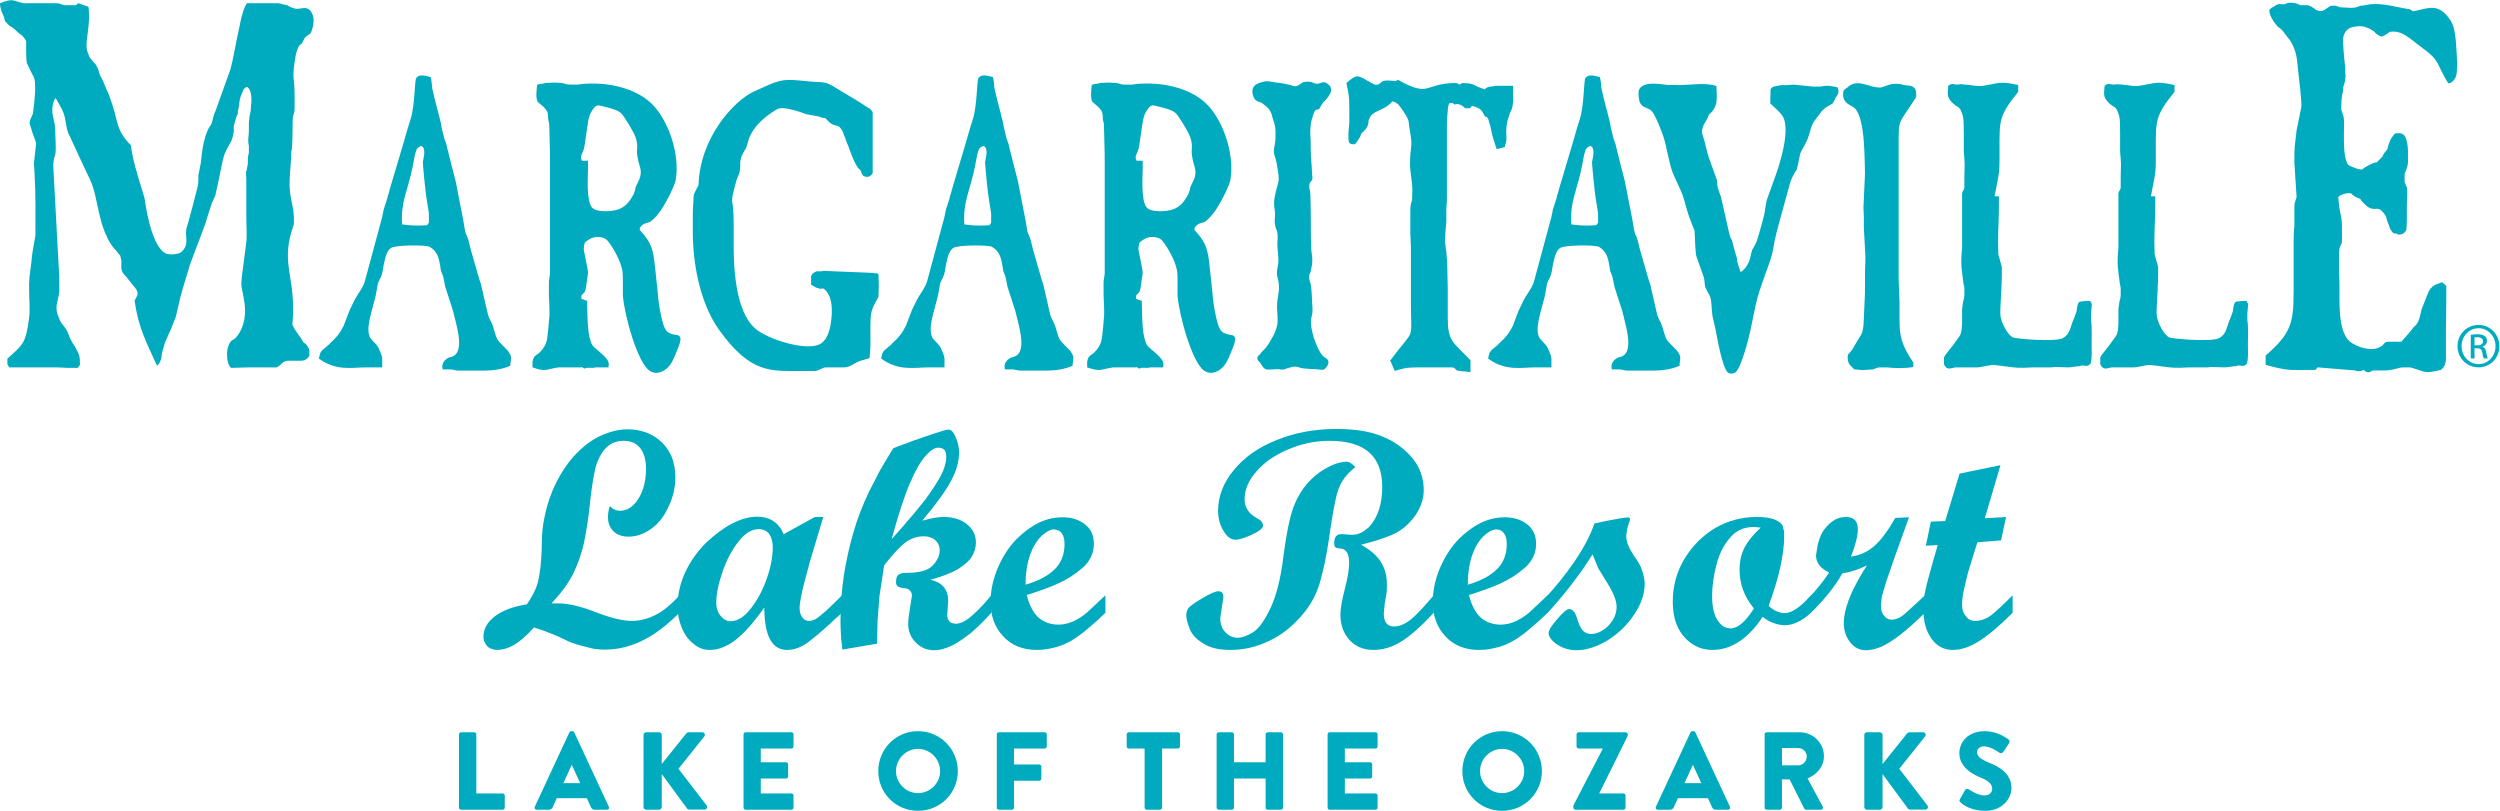 <?xml version="1.0" encoding="UTF-8" standalone="no"?>
<svg
   xmlns:dc="http://purl.org/dc/elements/1.1/"
   xmlns:cc="http://creativecommons.org/ns#"
   xmlns:rdf="http://www.w3.org/1999/02/22-rdf-syntax-ns#"
   xmlns:svg="http://www.w3.org/2000/svg"
   xmlns="http://www.w3.org/2000/svg"
   viewBox="0 0 692.76 224.68"
   height="224.68"
   width="692.76"
   xml:space="preserve"
   id="svg2"
   version="1.1"><defs
     id="defs6"><clipPath
       id="clipPath20"
       clipPathUnits="userSpaceOnUse"><path
         id="path18"
         d="M 0,0 H 5195.73 V 1685 H 0 Z" /></clipPath></defs><g
     transform="matrix(1.333,0,0,-1.333,0,224.68)"
     id="g10"><g
       transform="scale(0.1)"
       id="g12"><g
         id="g14"><g
           clip-path="url(#clipPath20)"
           id="g16"><path
             id="path22"
             style="fill:#00abbf;fill-opacity:1;fill-rule:nonzero;stroke:none"
             d="m 954.098,158.891 c 0,2.3 1.84,4.371 4.371,4.371 h 27.363 c 2.301,0 4.367,-2.071 4.367,-4.371 V 36.102 h 54.731 c 2.53,0 4.37,-2.07 4.37,-4.371 V 6.66 c 0,-2.289 -1.84,-4.359 -4.37,-4.359 h -86.461 c -2.531,0 -4.371,2.07 -4.371,4.359 V 158.891" /><path
             id="path24"
             style="fill:#00abbf;fill-opacity:1;fill-rule:nonzero;stroke:none"
             d="m 1206.16,57.48 -17.48,37.941 h -0.23 L 1171.21,57.48 Z M 1111.65,8.27 1183.62,163.031 c 0.69,1.391 2.3,2.528 3.92,2.528 h 2.29 c 1.61,0 3.22,-1.137 3.91,-2.528 L 1265.71,8.27 c 1.39,-2.98 -0.46,-5.969 -3.9,-5.969 h -25.53 c -4.14,0 -5.98,1.371 -8.05,5.75 l -8.27,18.16 h -62.55 l -8.28,-18.402 c -1.15,-2.75 -3.68,-5.508 -8.27,-5.508 h -25.3 c -3.45,0 -5.29,2.988 -3.91,5.969" /><path
             id="path26"
             style="fill:#00abbf;fill-opacity:1;fill-rule:nonzero;stroke:none"
             d="m 1337.73,157.75 c 0,2.98 2.3,5.512 5.52,5.512 h 26.9 c 2.99,0 5.52,-2.532 5.52,-5.512 V 97.269 l 51.05,63.691 c 0.92,1.148 2.99,2.301 4.37,2.301 h 28.97 c 4.37,0 6.67,-5.051 4.15,-8.5 l -53.81,-67.383 58.63,-76.34 c 2.53,-3.449 0,-8.508 -4.37,-8.508 h -31.73 c -1.61,0 -3.68,0.918 -4.14,1.598 L 1375.67,76.34 V 7.809 c 0,-2.98 -2.53,-5.508 -5.52,-5.508 h -26.9 c -3.22,0 -5.52,2.527 -5.52,5.508 V 157.75" /><path
             id="path28"
             style="fill:#00abbf;fill-opacity:1;fill-rule:nonzero;stroke:none"
             d="m 1545.65,158.891 c 0,2.3 1.84,4.371 4.37,4.371 h 95.2 c 2.53,0 4.36,-2.071 4.36,-4.371 v -25.063 c 0,-2.297 -1.83,-4.367 -4.36,-4.367 h -63.7 v -28.512 h 52.43 c 2.3,0 4.37,-2.07 4.37,-4.379 V 71.519 c 0,-2.531 -2.07,-4.379 -4.37,-4.379 h -52.43 v -31.039 h 63.7 c 2.53,0 4.36,-2.07 4.36,-4.371 V 6.66 c 0,-2.289 -1.83,-4.359 -4.36,-4.359 h -95.2 c -2.53,0 -4.37,2.07 -4.37,4.359 V 158.891" /><path
             id="path30"
             style="fill:#00abbf;fill-opacity:1;fill-rule:nonzero;stroke:none"
             d="m 1908.34,36.789 c 25.29,0 45.99,20.691 45.99,45.762 0,25.289 -20.7,46.219 -45.99,46.219 -25.06,0 -45.76,-20.93 -45.76,-46.219 0,-25.07 20.7,-45.762 45.76,-45.762 z m 0,128.77 c 45.99,0 82.78,-37.02 82.78,-83.008 0,-46 -36.79,-82.551 -82.78,-82.551 -45.99,0 -82.55,36.551 -82.55,82.551 0,45.988 36.56,83.008 82.55,83.008" /><path
             id="path32"
             style="fill:#00abbf;fill-opacity:1;fill-rule:nonzero;stroke:none"
             d="m 2072.11,158.891 c 0,2.3 1.84,4.371 4.37,4.371 h 95.2 c 2.53,0 4.37,-2.071 4.37,-4.371 v -25.063 c 0,-2.297 -1.84,-4.367 -4.37,-4.367 h -63.7 V 96.352 h 52.43 c 2.3,0 4.37,-2.07 4.37,-4.383 V 66.922 c 0,-2.312 -2.07,-4.383 -4.37,-4.383 h -52.43 V 6.66 c 0,-2.289 -2.07,-4.359 -4.37,-4.359 h -27.13 c -2.53,0 -4.37,2.07 -4.37,4.359 V 158.891" /><path
             id="path34"
             style="fill:#00abbf;fill-opacity:1;fill-rule:nonzero;stroke:none"
             d="m 2379.38,129.461 h -32.88 c -2.53,0 -4.37,2.07 -4.37,4.367 v 25.063 c 0,2.3 1.84,4.371 4.37,4.371 h 102.1 c 2.53,0 4.36,-2.071 4.36,-4.371 v -25.063 c 0,-2.297 -1.83,-4.367 -4.36,-4.367 h -32.89 V 6.66 c 0,-2.289 -2.07,-4.359 -4.36,-4.359 h -27.6 c -2.3,0 -4.37,2.07 -4.37,4.359 V 129.461" /><path
             id="path36"
             style="fill:#00abbf;fill-opacity:1;fill-rule:nonzero;stroke:none"
             d="m 2529.12,158.891 c 0,2.3 2.07,4.371 4.37,4.371 h 27.36 c 2.53,0 4.37,-2.071 4.37,-4.371 v -57.942 h 65.77 v 57.942 c 0,2.3 1.83,4.371 4.36,4.371 h 27.37 c 2.3,0 4.37,-2.071 4.37,-4.371 V 6.66 c 0,-2.289 -2.07,-4.359 -4.37,-4.359 h -27.37 c -2.53,0 -4.36,2.07 -4.36,4.359 V 67.141 h -65.77 V 6.66 c 0,-2.289 -1.84,-4.359 -4.37,-4.359 h -27.36 c -2.3,0 -4.37,2.07 -4.37,4.359 V 158.891" /><path
             id="path38"
             style="fill:#00abbf;fill-opacity:1;fill-rule:nonzero;stroke:none"
             d="m 2759.81,158.891 c 0,2.3 1.84,4.371 4.37,4.371 h 95.2 c 2.53,0 4.37,-2.071 4.37,-4.371 v -25.063 c 0,-2.297 -1.84,-4.367 -4.37,-4.367 h -63.7 v -28.512 h 52.43 c 2.3,0 4.37,-2.07 4.37,-4.379 V 71.519 c 0,-2.531 -2.07,-4.379 -4.37,-4.379 h -52.43 v -31.039 h 63.7 c 2.53,0 4.37,-2.07 4.37,-4.371 V 6.66 c 0,-2.289 -1.84,-4.359 -4.37,-4.359 h -95.2 c -2.53,0 -4.37,2.07 -4.37,4.359 V 158.891" /><path
             id="path40"
             style="fill:#00abbf;fill-opacity:1;fill-rule:nonzero;stroke:none"
             d="m 3122.5,36.789 c 25.3,0 45.99,20.691 45.99,45.762 0,25.289 -20.69,46.219 -45.99,46.219 -25.06,0 -45.76,-20.93 -45.76,-46.219 0,-25.07 20.7,-45.762 45.76,-45.762 z m 0,128.77 c 45.99,0 82.78,-37.02 82.78,-83.008 0,-46 -36.79,-82.551 -82.78,-82.551 -45.99,0 -82.55,36.551 -82.55,82.551 0,45.988 36.56,83.008 82.55,83.008" /><path
             id="path42"
             style="fill:#00abbf;fill-opacity:1;fill-rule:nonzero;stroke:none"
             d="M 3270.64,10.801 3331.8,129 v 0.461 h -50.12 c -2.31,0 -4.38,2.07 -4.38,4.367 v 25.063 c 0,2.3 2.07,4.371 4.38,4.371 h 97.72 c 2.31,0 4.38,-2.071 4.38,-4.371 v -2.993 L 3324.67,36.551 v -0.449 h 50.13 c 2.53,0 4.38,-2.07 4.38,-4.371 V 6.66 c 0,-2.289 -1.85,-4.359 -4.38,-4.359 h -99.79 c -2.3,0 -4.37,2.07 -4.37,4.359 v 4.141" /><path
             id="path44"
             style="fill:#00abbf;fill-opacity:1;fill-rule:nonzero;stroke:none"
             d="m 3536.73,57.48 -17.48,37.941 h -0.23 L 3501.77,57.48 Z M 3442.22,8.27 3514.2,163.031 c 0.69,1.391 2.29,2.528 3.9,2.528 h 2.31 c 1.61,0 3.21,-1.137 3.9,-2.528 L 3596.29,8.27 c 1.38,-2.98 -0.46,-5.969 -3.91,-5.969 h -25.53 c -4.14,0 -5.98,1.371 -8.05,5.75 l -8.28,18.16 h -62.54 L 3479.7,7.809 c -1.15,-2.75 -3.68,-5.508 -8.28,-5.508 h -25.29 c -3.45,0 -5.28,2.988 -3.91,5.969" /><path
             id="path46"
             style="fill:#00abbf;fill-opacity:1;fill-rule:nonzero;stroke:none"
             d="m 3738.43,94.5 c 9.43,0 17.47,8.738 17.47,18.398 0,9.661 -8.04,17.481 -17.47,17.481 H 3704.4 V 94.5 Z m -70.13,64.391 c 0,2.3 1.83,4.371 4.36,4.371 h 68.76 c 27.6,0 50.13,-22.301 50.13,-49.66 0,-21.172 -14.02,-38.18 -34.03,-46.223 l 31.5,-58.41 c 1.61,-2.988 0,-6.668 -3.91,-6.668 h -30.58 c -1.84,0 -3.23,1.148 -3.68,2.07 L 3720.27,65.301 H 3704.4 V 6.66 c 0,-2.289 -2.07,-4.359 -4.36,-4.359 h -27.38 c -2.53,0 -4.36,2.07 -4.36,4.359 V 158.891" /><path
             id="path48"
             style="fill:#00abbf;fill-opacity:1;fill-rule:nonzero;stroke:none"
             d="m 3875.52,157.75 c 0,2.98 2.31,5.512 5.52,5.512 h 26.91 c 2.98,0 5.51,-2.532 5.51,-5.512 V 97.269 l 51.06,63.691 c 0.92,1.148 2.99,2.301 4.36,2.301 h 28.98 c 4.36,0 6.67,-5.051 4.14,-8.5 l -53.81,-67.383 58.63,-76.34 c 2.53,-3.449 0,-8.508 -4.36,-8.508 h -31.74 c -1.6,0 -3.67,0.918 -4.13,1.598 L 3913.46,76.34 V 7.809 c 0,-2.98 -2.53,-5.508 -5.51,-5.508 h -26.91 c -3.21,0 -5.52,2.527 -5.52,5.508 V 157.75" /><path
             id="path50"
             style="fill:#00abbf;fill-opacity:1;fill-rule:nonzero;stroke:none"
             d="m 4074.24,24.141 10.81,19.078 c 1.84,2.992 6.22,2.531 7.82,1.391 0.92,-0.461 17.48,-12.649 32.65,-12.649 9.2,0 15.87,5.75 15.87,13.789 0,9.66 -8.04,17.031 -23.68,23.238 -19.78,7.812 -44.62,23.223 -44.62,50.813 0,22.769 17.72,45.758 53.13,45.758 23.91,0 42.3,-12.188 49.21,-17.25 2.75,-1.61 2.29,-5.739 1.37,-7.348 l -11.73,-17.711 c -1.61,-2.531 -5.74,-4.602 -7.81,-2.98 -2.07,1.14 -18.86,13.781 -32.89,13.781 -8.27,0 -14.48,-5.512 -14.48,-11.723 0,-8.508 6.89,-14.949 25.07,-22.308 17.93,-7.129 46.44,-21.149 46.44,-52.418 C 4181.4,23.91 4160.93,0 4127.13,0 c -29.89,0 -46.45,12.41 -51.73,17.711 -2.31,2.289 -2.99,3.211 -1.16,6.43" /><path
             id="path52"
             style="fill:#00abbf;fill-opacity:1;fill-rule:nonzero;stroke:none"
             d="m 1412.41,411.672 c -16.87,-16.863 -33.53,-30.934 -49.95,-42.172 -16.02,-10.82 -32.67,-19.25 -49.96,-25.301 -18.17,-6.051 -36.12,-9.078 -53.85,-9.078 -11.68,0 -21.19,0.867 -28.55,2.59 l -29.84,7.789 c -9.08,3.02 -15.15,5.191 -18.16,6.48 -3.03,1.301 -9.73,4.551 -20.11,9.731 -19.04,8.211 -36.34,14.711 -51.91,19.461 -15.14,-16.863 -28.98,-28.973 -41.52,-36.32 -12.11,-6.922 -24,-10.391 -35.68,-10.391 -3.89,0 -8.43,1.09 -13.63,3.25 -4.76,2.168 -8.22,5.609 -10.38,10.379 -2.58,3.89 -3.88,8.441 -3.88,13.621 0,16.437 7.99,30.711 24,42.82 16,12.098 38.06,20.328 66.17,24.649 3.02,3.898 6.7,9.742 11.03,17.519 2.16,3.461 4.97,9.301 8.43,17.52 l 0.65,1.941 c 3.03,7.789 5.41,18.602 7.14,32.449 0.43,2.59 0.86,5.61 1.3,9.082 0.43,6.911 0.86,12.321 1.3,16.219 0.86,12.969 1.29,23.352 1.29,31.141 0,20.32 1.95,39.14 5.84,56.437 3.46,17.293 8.65,34.602 15.57,51.903 12.11,28.968 27.25,53.625 45.41,73.961 17.74,19.461 36.54,33.734 56.45,42.816 19.89,8.648 38.05,12.973 54.5,12.973 13.83,0 27.46,-2.383 40.87,-7.133 11.68,-4.766 22.26,-11.68 31.78,-20.762 9.09,-9.519 15.79,-19.687 20.11,-30.492 4.76,-13.414 7.14,-26.82 7.14,-40.227 0,-21.629 -4.54,-41.949 -13.62,-60.976 -8.65,-19.903 -20.33,-35.262 -35.03,-46.071 -15.58,-11.679 -31.79,-17.519 -48.66,-17.519 -13.41,0 -23.79,3.668 -31.15,11.039 -7.78,7.352 -11.67,17.289 -11.67,29.84 0,6.91 1.3,14.48 3.89,22.711 6.06,-6.492 13.19,-9.731 21.42,-9.731 10.37,0 19.66,4.102 27.89,12.321 8.21,7.789 14.69,18.589 19.46,32.437 4.32,12.973 6.49,27.024 6.49,42.172 0,18.164 -3.89,32.438 -11.68,42.816 -8.22,10.379 -19.68,15.571 -34.38,15.571 -17.31,0 -30.93,-6.274 -40.88,-18.813 -9.51,-12.113 -16.01,-26.386 -19.46,-42.816 -4.33,-20.762 -7.79,-44.117 -10.37,-70.067 -2.6,-25.953 -6.72,-52.98 -12.34,-81.101 -5.18,-22.488 -12.76,-43.899 -22.7,-64.219 -9.95,-19.461 -24.88,-39.801 -44.77,-60.992 h 15.58 c 19.88,0 45.41,-6.059 76.55,-18.16 31.14,-12.117 56.01,-18.16 74.61,-18.16 17.29,0 34.16,4.312 50.6,12.972 15.99,8.207 32.21,21.617 48.66,40.219 v -36.328" /><path
             id="path54"
             style="fill:#00abbf;fill-opacity:1;fill-rule:nonzero;stroke:none"
             d="m 1535.03,559.59 c -13.85,-17.738 -24.89,-38.719 -33.09,-62.93 -8.66,-25.101 -12.98,-46.5 -12.98,-64.23 0,-10.821 3.02,-19.899 9.08,-27.25 6.06,-7.36 12.98,-11.032 20.76,-11.032 14.27,0 28.32,8.864 42.17,26.602 13.84,17.73 24.87,38.488 33.09,62.281 8.21,23.36 12.32,44.981 12.32,64.879 0,10.801 -2.38,19.891 -7.13,27.25 -5.19,6.91 -12.55,10.379 -22.06,10.379 -14.7,0 -28.77,-8.66 -42.16,-25.949 z m 215.38,-147.918 c -3.89,-3.461 -7.79,-6.922 -11.67,-10.383 -12.98,-12.117 -22.5,-20.758 -28.55,-25.949 -5.62,-5.192 -13.42,-11.68 -23.36,-19.461 l -6.48,-5.188 c -14.71,-10.812 -29.43,-16.23 -44.12,-16.23 -31.58,0 -47.36,29.418 -47.36,88.238 -21.2,-30.277 -40.88,-52.551 -59.04,-66.82 -18.16,-14.277 -36.33,-21.418 -54.49,-21.418 -12.55,0 -23.59,4.129 -33.09,12.328 -10.82,8.211 -19.04,19.25 -24.66,33.09 -6.06,14.269 -9.08,29.191 -9.08,44.762 0,25.089 5.62,49.519 16.87,73.308 11.25,22.922 25.51,42.821 42.82,59.692 17.73,16.871 35.68,30.058 53.85,39.57 18.59,9.519 35.9,14.277 51.9,14.277 26.38,0 44.77,-12.109 55.14,-36.328 l 64.88,35.68 h 17.51 l -27.89,-92.77 -14.28,-53.851 c -4.76,-21.199 -7.13,-35.25 -7.13,-42.168 0,-8.66 1.95,-15.36 5.83,-20.11 3.46,-4.769 8,-7.132 13.64,-7.132 7.78,0 15.12,3.242 22.05,9.722 3.45,3.02 8.65,7.36 15.57,12.981 0.42,0.859 1.51,1.949 3.25,3.238 5.18,4.762 14.48,13.84 27.89,27.25 v -36.328" /><path
             id="path56"
             style="fill:#00abbf;fill-opacity:1;fill-rule:nonzero;stroke:none"
             d="m 1874.32,588.141 c 19.03,21.609 35.46,41.289 49.3,59.031 12.11,16.43 22.71,32.648 31.8,48.656 7.78,15.137 11.67,28.324 11.67,39.574 0,6.914 -1.29,11.891 -3.89,14.922 -3.04,3.024 -7.36,4.539 -12.98,4.539 -7.35,0 -16.01,-5.625 -25.95,-16.867 -10.38,-11.25 -21.4,-30.488 -33.08,-57.734 -11.25,-26.391 -23.79,-64.883 -37.63,-115.481 z m -123.27,-253.02 -0.64,8.43 c -1.3,7.777 -1.96,13.621 -1.96,17.519 -0.87,13.828 -1.29,24.86 -1.29,33.078 0,15.571 0.65,31.793 1.95,48.661 0.86,12.972 2.6,28.75 5.18,47.363 4.76,29.406 11.25,58.598 19.47,87.59 8.21,28.539 19.24,57.297 33.08,86.277 7.36,14.699 14.92,29.406 22.72,44.117 10.38,17.731 19.46,32.864 27.24,45.41 3.89,1.723 6.49,2.809 7.79,3.247 14.69,5.617 26.37,9.941 35.03,12.972 6.91,2.594 18.81,6.699 35.68,12.324 20.32,6.918 32.44,10.383 36.33,10.383 5.62,0 10.59,-5.191 14.92,-15.57 4.75,-10.817 7.14,-21.406 7.14,-31.789 0,-18.602 -5.41,-38.067 -16.22,-58.387 -10.81,-20.766 -30.93,-48.656 -60.34,-83.695 17.74,5.187 32.66,7.789 44.77,7.789 19.46,0 35.46,-4.981 48.01,-14.918 12.54,-9.953 18.82,-22.711 18.82,-38.281 0,-9.95 -2.83,-19.692 -8.44,-29.192 -5.19,-8.66 -15.15,-17.519 -29.84,-26.597 -14.27,-8.223 -33.09,-15.364 -56.45,-21.411 24.66,-5.621 36.98,-20.121 36.98,-43.472 v -3.891 l -0.64,-7.777 -0.66,-9.742 -0.64,-7.129 c 0,-12.981 6.04,-19.461 18.16,-19.461 7.79,0 16.64,3.66 26.6,11.019 6.49,5.192 13.19,11.242 20.11,18.172 7.36,7.352 12.98,13.391 16.87,18.16 l 10.38,12.321 V 412.32 c -5.63,-6.492 -10.38,-11.679 -14.27,-15.57 -5.19,-5.621 -11.9,-12.121 -20.12,-19.461 -2.16,-2.168 -5.84,-5.41 -11.02,-9.738 -1.3,-0.871 -2.82,-1.942 -4.54,-3.242 -6.07,-4.77 -11.25,-8.43 -15.57,-11.028 -9.09,-6.062 -18.17,-10.82 -27.26,-14.269 -9.51,-3.461 -18.38,-5.192 -26.59,-5.192 -15.14,0 -27.9,5.41 -38.28,16.219 -10.38,10.383 -15.56,23.352 -15.56,38.93 0,6.91 1.28,18.16 3.88,33.73 l 3.9,24.66 c 0,4.313 -1.52,7.993 -4.54,11.02 -3.04,3.019 -7.58,4.543 -13.63,4.543 -5.62,0.859 -9.52,2.156 -11.68,3.898 -2.16,2.16 -3.24,4.961 -3.24,8.43 0,7.781 1.72,12.969 5.19,15.57 3.46,2.59 9.08,3.891 16.86,3.891 26.82,0 44.98,5.187 54.51,15.578 9.5,10.383 14.26,20.531 14.26,30.481 0,6.058 -1.29,11.242 -3.88,15.57 -2.6,4.332 -6.5,7.789 -11.68,10.379 -5.19,2.601 -11.03,3.902 -17.52,3.902 -13.85,0 -26.39,-4.121 -37.63,-12.332 -11.25,-8.219 -26.17,-24.23 -44.77,-48 l -9.72,-63.59 -3.9,-49.308 -1.3,-49.95 -72.01,-12.32" /><path
             id="path58"
             style="fill:#00abbf;fill-opacity:1;fill-rule:nonzero;stroke:none"
             d="m 2192.86,502.488 c 13.4,13.41 20.1,30.723 20.1,51.91 0,9.942 -1.94,17.524 -5.84,22.704 -3.88,5.199 -9.3,7.789 -16.22,7.789 -7.35,0 -16,-4.551 -25.94,-13.629 -10.38,-10.383 -18.39,-23.793 -24.01,-40.211 -6.06,-18.18 -9.08,-38.512 -9.08,-60.992 26.82,7.781 47.14,18.589 60.99,32.429 z m 105.1,-90.816 c -13.41,-12.981 -23.15,-21.844 -29.2,-26.602 -11.25,-9.949 -19.47,-16.648 -24.65,-20.109 -15.15,-11.262 -29.85,-19.039 -44.12,-23.359 -9.52,-2.59 -16.65,-4.313 -21.41,-5.18 -6.92,-1.301 -14.71,-1.961 -23.35,-1.961 -28.98,0 -52.13,9.301 -69.42,27.91 -17.74,18.59 -26.6,42.59 -26.6,72.008 0,21.621 4.32,43.461 12.97,65.519 8.66,21.633 19.9,40.653 33.74,57.09 14.27,16 30.27,28.981 48.01,38.934 17.3,9.508 35.69,14.269 55.15,14.269 18.58,0 34.16,-4.98 46.71,-14.921 12.1,-9.52 18.16,-22.93 18.16,-40.219 0,-19.039 -7.58,-35.473 -22.7,-49.313 -16.01,-13.84 -32.67,-24.648 -49.96,-32.437 -15.57,-7.36 -37.86,-15.563 -66.82,-24.66 4.75,-19.891 12.54,-35.25 23.35,-46.051 11.68,-10.379 25.96,-15.578 42.82,-15.578 9.94,0 20.32,2.379 31.14,7.136 9.94,4.762 19.03,10.602 27.25,17.524 L 2297.96,448 v -36.328" /><path
             id="path60"
             style="fill:#00abbf;fill-opacity:1;fill-rule:nonzero;stroke:none"
             d="m 2980.44,411.672 c -25.95,-28.121 -48.44,-48.012 -67.48,-59.692 -18.6,-11.679 -37.85,-17.519 -57.73,-17.519 -20.76,0 -37.42,6.93 -49.96,20.769 -12.55,13.829 -18.81,31.348 -18.81,52.551 0,12.098 3.02,29.84 9.08,53.199 6.05,23.348 9.08,41.301 9.08,53.848 0,20.32 -6.49,30.481 -19.46,30.481 -4.76,0.429 -8.01,1.519 -9.73,3.25 -1.3,1.3 -1.95,3.89 -1.95,7.781 0,12.539 4.97,18.82 14.92,18.82 l 11.03,-0.648 9.08,-0.653 c 7.79,0 13.41,0.86 16.88,2.602 4.75,1.719 7.78,3.238 9.08,4.539 1.72,1.301 4.32,3.238 7.78,5.84 0.86,0.859 1.95,1.719 3.24,2.59 18.6,19.89 27.9,47.781 27.9,83.691 0,64.004 -36.33,96.016 -108.99,96.016 -29.84,0 -58.39,-5.84 -85.63,-17.516 -28.13,-11.676 -50.18,-26.824 -66.18,-45.414 -16.87,-18.602 -25.3,-38.066 -25.3,-58.387 0,-17.308 8.64,-30.492 25.95,-39.582 8.21,-4.316 12.32,-9.508 12.32,-15.566 0,-5.192 -7.78,-11.461 -23.35,-18.813 -15.57,-6.918 -26.82,-10.379 -33.74,-10.379 -9.52,0 -17.95,6.27 -25.3,18.821 -7.35,12.539 -11.03,26.16 -11.03,40.871 0,30.699 11.03,59.238 33.09,85.629 22.06,26.816 51.9,47.574 89.53,62.285 37.63,15.133 78.5,22.703 122.62,22.703 32.43,0 59.68,-3.465 81.74,-10.379 22.92,-7.359 41.95,-17.515 57.09,-30.492 15.13,-12.551 26.16,-25.949 33.08,-40.223 6.92,-14.269 10.38,-29.636 10.38,-46.066 0,-13.84 -3.46,-27.469 -10.38,-40.867 -6.92,-13.41 -17.09,-25.742 -30.49,-36.981 -10.38,-8.222 -21.4,-14.269 -33.08,-18.16 -12.11,-5.199 -30.93,-11.031 -56.45,-17.519 19.04,-10.383 32.66,-22.051 40.88,-35.032 8.64,-13.41 12.97,-29.199 12.97,-47.359 0,-9.09 -0.22,-14.93 -0.64,-17.512 -1.3,-7.801 -2.6,-15.371 -3.9,-22.719 l -1.94,-20.109 c 0,-18.16 7.14,-27.242 21.4,-27.242 11.68,0 24.22,5.609 37.63,16.859 11.68,10.383 26.6,26.383 44.77,48.012 z M 2791,686.098 c -6.49,-9.52 -11.46,-23.149 -14.92,-40.868 -2.17,-9.519 -4.54,-22.289 -7.14,-38.281 -3.03,-18.168 -4.98,-31.148 -5.84,-38.929 -5.62,-38.071 -12.32,-70.071 -20.11,-96.02 -8.66,-28.539 -24.22,-54.07 -46.71,-76.551 -19.04,-19.898 -40.22,-34.82 -63.58,-44.758 -23.36,-10.812 -48.65,-16.23 -75.91,-16.23 -23.35,0 -41.95,4.551 -55.79,13.629 -14.27,8.648 -23.57,18.82 -27.9,30.5 -4.75,11.672 -7.13,21.18 -7.13,28.539 0,5.191 1.51,9.941 4.54,14.269 3.46,4.313 13.19,11.243 29.19,20.762 16,9.512 27.03,14.281 33.09,14.281 6.91,0 10.38,-4.121 10.38,-12.339 l -3.24,-22.051 -3.24,-21.41 c 0,-12.551 3.67,-22.493 11.02,-29.852 7.35,-7.348 15.58,-11.019 24.66,-11.019 9.08,0 19.68,3.671 31.79,11.019 12.1,7.359 24.21,23.789 36.32,49.313 12.54,25.957 21.63,61.636 27.25,107.046 6.06,47.141 12.98,81.524 20.76,103.153 8.65,23.359 21.19,43.027 37.63,59.039 10.38,10.379 22.49,19.027 36.34,25.949 13.4,6.914 25.94,10.383 37.62,10.383 4.32,0 10.16,-3.684 17.51,-11.031 -12.11,-9.516 -20.97,-19.039 -26.59,-28.543" /><path
             id="path62"
             style="fill:#00abbf;fill-opacity:1;fill-rule:nonzero;stroke:none"
             d="m 3112.13,502.488 c 13.4,13.41 20.11,30.723 20.11,51.91 0,9.942 -1.94,17.524 -5.84,22.704 -3.88,5.199 -9.3,7.789 -16.22,7.789 -7.35,0 -16,-4.551 -25.95,-13.629 -10.38,-10.383 -18.38,-23.793 -24,-40.211 -6.06,-18.18 -9.08,-38.512 -9.08,-60.992 26.81,7.781 47.14,18.589 60.98,32.429 z m 105.1,-90.816 c -13.41,-12.981 -23.14,-21.844 -29.2,-26.602 -11.25,-9.949 -19.46,-16.648 -24.65,-20.109 -15.14,-11.262 -29.84,-19.039 -44.12,-23.359 -9.51,-2.59 -16.65,-4.313 -21.4,-5.18 -6.93,-1.301 -14.71,-1.961 -23.35,-1.961 -28.99,0 -52.13,9.301 -69.43,27.91 -17.73,18.59 -26.6,42.59 -26.6,72.008 0,21.621 4.33,43.461 12.98,65.519 8.65,21.633 19.89,40.653 33.74,57.09 14.27,16 30.26,28.981 48.01,38.934 17.29,9.508 35.68,14.269 55.15,14.269 18.58,0 34.16,-4.98 46.7,-14.921 12.1,-9.52 18.17,-22.93 18.17,-40.219 0,-19.039 -7.58,-35.473 -22.71,-49.313 -16,-13.84 -32.66,-24.648 -49.96,-32.437 -15.56,-7.36 -37.85,-15.563 -66.81,-24.66 4.75,-19.891 12.54,-35.25 23.35,-46.051 11.68,-10.379 25.95,-15.578 42.82,-15.578 9.94,0 20.32,2.379 31.14,7.136 9.94,4.762 19.02,10.602 27.25,17.524 L 3217.23,448 v -36.328" /><path
             id="path64"
             style="fill:#00abbf;fill-opacity:1;fill-rule:nonzero;stroke:none"
             d="m 3210.08,440.219 c 22.48,23.781 42.83,48.859 60.99,75.25 19.88,28.551 34.39,55.793 43.47,81.742 l 23.35,5.187 31.79,5.84 15.57,1.953 3.24,-2.601 c 0,-3.461 -0.87,-6.699 -2.6,-9.731 -3.46,-11.25 -5.18,-20.539 -5.18,-27.898 0,-10.813 5.61,-24.43 16.86,-40.871 8.22,-11.68 13.63,-21.629 16.22,-29.84 3.46,-10.379 5.2,-19.461 5.2,-27.25 0,-21.191 -7.36,-42.602 -22.06,-64.219 -14.28,-21.64 -32.88,-39.57 -55.79,-53.851 -22.5,-13.399 -44.12,-20.11 -64.88,-20.11 -8.66,0 -17.52,1.731 -26.61,5.192 -8.21,3.449 -15.35,7.988 -21.4,13.617 -6.07,6.051 -9.08,11.68 -9.08,16.871 0,5.621 6.05,15.352 18.16,29.191 11.68,13.84 19.89,20.77 24.66,20.77 6.91,0 12.32,-6.281 16.21,-18.82 3.9,-12.969 8,-21.629 12.33,-25.95 4.76,-4.769 10.38,-7.14 16.87,-7.14 8.64,0 17.08,2.808 25.3,8.437 7.78,4.75 14.48,11.684 20.11,20.762 5.19,8.641 7.79,17.719 7.79,27.25 0,12.969 -6.92,30.27 -20.76,51.898 l -17.52,28.551 -11.68,28.539 c -6.06,-9.519 -13.19,-20.328 -21.41,-32.437 -5.62,-7.781 -13.2,-17.949 -22.7,-30.492 -6.92,-9.079 -14.06,-17.957 -21.42,-26.598 -10.38,-12.551 -19.67,-23.152 -27.89,-31.789 h -7.14 v 28.547" /><path
             id="path66"
             style="fill:#00abbf;fill-opacity:1;fill-rule:nonzero;stroke:none"
             d="m 3616.2,501.199 c 0,17.731 3.67,33.512 11.03,47.36 6.92,12.98 17.94,26.371 33.09,40.222 l -13.62,1.297 c -21.21,0 -37.86,-7.348 -49.97,-22.058 -13.4,-15.149 -22.93,-33.961 -28.54,-56.442 -6.06,-23.359 -9.08,-44.988 -9.08,-64.879 0,-22.058 3.67,-38.711 11.03,-49.949 7.35,-11.68 16.43,-17.52 27.25,-17.52 15.14,0 31.35,13.84 48.65,41.52 -19.89,23.781 -29.84,50.609 -29.84,80.449 z m 148.57,-89.527 c -19.04,-17.301 -37.42,-25.961 -55.15,-25.961 -2.59,0 -6.06,0.43 -10.38,1.301 h -0.65 c -4.33,0.867 -8.01,1.957 -11.03,3.25 -7.36,2.16 -15.14,6.488 -23.35,12.968 -14.71,-22.492 -30.93,-39.57 -48.66,-51.25 -17.3,-11.679 -35.91,-17.519 -55.79,-17.519 -16,0 -30.28,4.328 -42.82,12.98 -12.55,8.649 -22.29,20.11 -29.19,34.387 -6.92,14.703 -10.38,32.442 -10.38,53.192 0,32 8,61.421 24,88.23 16.43,27.262 37.63,48.672 63.58,64.23 26.81,15.571 55.57,23.36 86.29,23.36 17.72,0 30.7,-1.949 38.92,-5.84 8.64,-3.891 13.84,-8.012 15.57,-12.328 0.86,-2.16 1.3,-4.113 1.3,-5.832 0.43,-1.731 0.86,-3.039 1.3,-3.899 0.42,-1.293 0.64,-5.179 0.64,-11.679 0,-38.051 -10.81,-86.5 -32.43,-145.321 11.24,-9.953 22.48,-14.921 33.73,-14.921 14.28,0 32.44,12.332 54.5,36.98 v -36.328" /><path
             id="path68"
             style="fill:#00abbf;fill-opacity:1;fill-rule:nonzero;stroke:none"
             d="m 3757.62,440.219 c 18.17,18.59 33.09,36.98 44.77,55.14 -18.17,8.653 -27.25,20.539 -27.25,35.692 l 3.24,20.75 c 2.6,10.808 6.06,20.121 10.39,27.898 4.75,7.781 11.24,14.922 19.46,21.41 8.64,6.481 18.38,9.731 29.19,9.731 16.43,0 24.66,-8.442 24.66,-25.301 0,-13.848 -4.77,-32.867 -14.28,-57.09 19.03,2.602 35.68,10.379 49.96,23.352 13.4,12.109 27.46,31.14 42.17,57.09 l 28.54,1.3 -29.2,-81.101 -17.51,-50.602 -9.73,-32.429 -1.95,-19.469 c 0,-9.52 2.16,-16.442 6.49,-20.762 3.89,-5.617 9.3,-8.437 16.22,-8.437 3.9,0 8.44,1.078 13.62,3.25 5.2,2.16 11.9,7.14 20.12,14.918 L 4001.56,448 v -36.328 c -19.04,-18.602 -35.69,-33.524 -49.95,-44.762 -13.85,-10.82 -27.04,-19.25 -39.58,-25.308 -12.11,-5.18 -23.15,-7.782 -33.09,-7.782 -13.41,0 -24.44,5.629 -33.08,16.871 -8.67,11.239 -12.98,24.43 -12.98,39.571 0,14.699 3.89,32.008 11.68,51.898 7.35,18.59 19.46,41.301 36.32,68.129 -14.7,-7.801 -31.78,-13.418 -51.25,-16.879 -13.4,-24.648 -35.02,-51.89 -64.87,-81.738 h -7.14 v 28.547" /><path
             id="path70"
             style="fill:#00abbf;fill-opacity:1;fill-rule:nonzero;stroke:none"
             d="m 4073.56,701.02 84.99,17.511 -32.44,-110.293 44.11,2.602 -10.38,-48.66 -49.3,-3.891 -11.03,-35.68 c -1.73,-5.199 -4.33,-13.621 -7.79,-25.3 l -0.64,-1.95 c -3.47,-13.839 -5.63,-22.929 -6.49,-27.25 -3.89,-15.57 -5.84,-28.757 -5.84,-39.57 0,-9.949 2.59,-17.949 7.79,-24.008 4.75,-6.48 11.02,-9.722 18.81,-9.722 12.1,0 23.36,3.882 33.74,11.671 8.2,6.051 23.12,19.891 44.76,41.52 v -36.328 c -27.25,-27.242 -50.6,-46.934 -70.06,-59.043 -19.05,-12.098 -37.21,-18.168 -54.51,-18.168 -18.16,0 -32.87,7.789 -44.11,23.359 -11.25,16 -16.86,35.891 -16.86,59.692 0,15.566 1.5,29.617 4.54,42.168 0.86,4.761 2.59,11.879 5.18,21.41 l 1.95,7.129 c 1.73,6.922 3.67,14.062 5.84,21.41 l 12.33,42.82 -24.66,-1.301 10.38,49.961 29.85,1.289 29.84,98.622" /><path
             id="path72"
             style="fill:#00abbf;fill-opacity:1;fill-rule:nonzero;stroke:none"
             d="m 162.496,1678.92 21.461,-7.47 c 5.363,-47.98 -10.73,-74.64 -0.762,-97.02 3.063,-10.67 6.125,-11.74 15.325,-22.41 7.664,-11.72 5.363,-12.79 9.96,-24.51 3.84,-4.28 9.204,-19.21 11.5,-24.53 3.84,-8.54 6.903,-14.93 9.965,-24.53 16.102,-42.65 9.2,-61.84 42.157,-94.9 3.066,-27.73 13.796,-61.85 22.23,-89.57 l 6.133,-20.27 c 1.527,-9.6 13.027,-100.23 44.457,-115.16 6.129,-3.2 26.828,-2.14 32.187,3.2 16.868,15.99 7.668,28.79 9.965,46.92 1.535,4.26 4.602,14.93 13.028,46.92 l 7.668,29.85 c 4.597,18.13 4.597,16 4.597,35.19 l 5.371,27.73 c 2.301,22.39 3.828,36.26 9.196,53.32 2.3,7.46 4.601,14.93 12.261,25.59 3.071,6.39 3.836,18.13 8.438,26.65 l 31.426,87.44 c 5.363,19.2 12.261,59.72 16.855,79.98 l 5.371,25.59 c 3.828,12.8 5.367,22.39 12.266,31.99 h 65.144 l 18.403,-4.26 c 4.597,-3.21 12.261,-6.4 18.39,-7.47 11.5,-1.07 26.063,9.6 34.492,-12.79 3.833,-8.54 1.536,-27.73 -4.597,-38.39 -3.832,-3.2 -8.434,-5.33 -12.266,-9.6 -2.301,-4.27 -3.828,-11.73 -10.726,-14.93 -3.84,-6.39 -7.668,-16 -9.969,-35.18 -5.359,-37.33 0,-29.87 0,-70.39 v -22.39 c 0,-8.53 0,-9.6 -3.832,-22.38 0,-16.01 -0.766,-30.93 -0.766,-46.93 0,-3.2 -0.761,-20.26 -2.301,-24.52 0,-29.87 -6.898,-61.86 -1.535,-90.65 0,0 3.836,-20.25 3.836,-21.31 1.535,-4.28 3.067,-18.14 3.067,-22.41 v -15.99 c -30.661,-85.3 6.132,-105.57 -3.067,-209 6.899,-13.857 6.899,-11.732 19.164,-29.857 4.602,-9.59 3.828,-5.328 9.2,-10.664 4.597,-6.395 3.062,-3.204 6.128,-9.59 1.532,-7.469 0.766,-3.203 0.766,-13.867 -2.297,-6.399 -10.73,-10.664 -16.094,-10.664 h -29.125 c -13.8,-3.2 -8.433,-5.34 -22.23,-13.864 -42.926,0 0,0 -42.926,0 -27.594,0 -9.961,0 -52.121,-1.066 -9.965,7.469 -9.199,30.918 -7.664,39.461 6.898,25.59 11.5,11.722 23.762,31.984 10.73,15.997 15.328,40.517 11.496,63.977 -5.367,38.39 -9.196,26.66 -3.828,66.12 l 6.898,53.32 c 3.063,22.38 0.762,27.71 0.762,67.17 v 72.51 c 0,2.13 -0.762,8.53 -0.762,12.8 3.063,5.33 0.762,4.26 3.063,11.72 2.3,11.74 -0.762,14.94 3.066,27.73 v 14.93 c -3.066,12.8 0,19.2 0,30.93 v 17.06 c 1.531,23.45 3.832,13.85 4.598,37.32 0.769,4.26 3.07,29.85 -8.426,37.32 -9.199,-4.27 -6.899,-7.47 -13.035,-19.2 -3.832,-13.86 -2.301,-12.8 -4.602,-25.59 -1.527,-6.4 -1.527,-5.33 -1.527,-11.72 -0.77,-1.08 -3.067,-4.28 -4.602,-11.74 -0.765,-3.2 -3.066,-9.59 -3.832,-13.86 0,-2.13 0,-8.53 0,-11.73 -5.367,-27.72 -6.894,-17.06 -19.933,-47.98 -3.059,-9.6 -8.426,-38.4 -10.727,-49.06 l -7.66,-35.19 -6.899,-14.93 c 0,0 -9.968,-29.85 -13.8,-43.71 l -32.192,-85.31 c -0.765,-4.27 -15.332,-49.05 -19.933,-68.25 l -9.2,-39.45 c -3.828,-9.59 -6.125,-15.99 -9.961,-25.6 -2.296,-5.317 -11.492,-25.587 -11.492,-25.587 -3.832,-10.664 -5.371,-18.125 -7.672,-25.59 0,-7.461 -2.3,-19.191 -9.961,-25.59 -22.992,51.18 -38.324,77.847 -46.757,135.427 l 6.132,11.73 c 0,6.4 0.766,8.52 -8.429,19.19 0,0 -13.797,17.06 -15.328,19.2 -6.903,6.39 -9.965,11.73 -9.965,20.25 0,12.81 1.535,8.54 -2.301,23.47 -0.762,0 -6.898,9.59 -13.801,15.99 -8.426,11.72 -11.492,17.06 -13.793,23.46 -3.062,5.33 -9.961,21.33 -15.328,44.78 l -9.199,41.59 c -6.133,27.72 -13.797,37.32 -32.191,77.84 l -19.161,41.59 c -8.437,14.93 -7.668,23.46 -11.5,41.6 -3.066,12.78 -6.132,18.12 -19.164,40.51 -7.668,-8.54 -7.668,-27.73 -6.129,-35.19 3.829,-19.19 5.364,-19.19 5.364,-38.39 0,-8.53 1.539,-27.72 0.765,-36.26 0,-9.59 -1.527,-6.39 -3.828,-18.12 -1.539,-11.73 -1.539,-9.59 -0.765,-20.26 l 10.726,-199.4 c 1.539,-23.46 1.539,-20.27 1.539,-53.33 -2.301,-25.59 -12.265,-30.91 0,-58.64 6.125,-13.86 11.492,-13.86 17.625,-27.728 2.301,-6.398 6.899,-19.187 14.567,-28.793 9.195,-18.125 10.726,-18.125 10.726,-38.387 l -4.598,-6.394 c -5.367,0 -14.566,0 -21.464,0 -5.364,0 -13.793,1.066 -21.457,1.066 H 58.254 c -5.363,0 -10.73,0 -16.102,0 H 19.16 l -3.832,6.403 v 11.726 c 31.426,28.789 38.324,29.856 45.223,85.307 2.301,19.19 0,34.12 0,56.52 -0.762,22.39 1.539,34.11 4.601,57.58 2.301,30.92 8.434,50.12 8.434,58.64 0,40.52 0.766,82.11 -1.535,122.63 l -1.531,25.59 4.598,41.6 c -3.832,13.86 -6.898,17.05 -9.965,29.85 -4.601,12.8 -5.363,13.86 3.067,30.93 2.301,15.99 6.133,45.84 4.598,61.84 0,5.33 -0.766,13.86 -6.133,21.33 l -10.73,22.39 c -2.301,9.6 -1.535,35.19 -1.535,45.85 -2.293,4.27 -2.293,4.27 -8.426,11.73 -9.965,5.33 -16.867,17.06 -26.832,20.26 -1.531,3.2 -6.129,5.33 -9.199,10.66 -0.762,5.34 -2.301,9.6 -3.828,12.8 C 5.363,1656.53 0,1667.19 0,1678.92 c 28.359,10.67 23.762,5.33 49.055,0 h 69.754 c 4.601,0 11.496,-4.26 17.629,-4.26 h 21.464 l 4.594,4.26" /><path
             id="path74"
             style="fill:#00abbf;fill-opacity:1;fill-rule:nonzero;stroke:none"
             d="m 891.527,1222.39 -3.593,-5 c -0.594,0 -25.125,-2.5 -52.047,1.67 -3.594,46.63 13.156,74.1 22.133,120.72 l 4.195,22.49 c 3.582,11.65 2.387,14.98 13.152,19.98 5.992,-2.51 6.586,-7.5 6.586,-14.99 0,-4.16 -1.797,-12.49 -2.992,-18.31 0,-5.83 2.398,-28.32 2.992,-35.81 4.192,-39.97 2.988,-29.14 9.574,-70.76 z M 1055.47,956.801 c -2.99,3.316 -19.75,19.144 -21.54,23.301 -4.19,7.492 -8.37,26.638 -10.77,31.648 -8.97,19.14 -6.58,10.82 -11.37,30.8 L 999.824,1095 c -1.195,3.33 -4.785,13.32 -5.379,16.66 l -15.562,54.11 c -1.793,6.67 -3.582,14.16 -5.379,21.65 -3.59,10.82 -5.984,12.48 -7.184,20.81 -2.394,15 -4.793,28.32 -7.777,42.47 l -11.367,58.28 c -1.203,5.83 -6.59,24.97 -7.781,29.98 l -10.172,40.78 c -1.2,7.5 -4.789,15 -5.985,19.16 l -5.984,24.98 c 0,4.16 -1.195,7.49 -2.391,12.49 l -11.968,46.63 -4.79,20.8 c 0,7.5 -1.796,18.33 -2.988,21.66 -7.183,0.82 -22.738,8.32 -29.918,-2.5 -3.594,-5 -2.39,-54.96 -11.371,-84.1 l -7.176,-23.31 c -0.601,-1.67 -2.988,-9.99 -7.179,-24.98 l -28.719,-96.58 c -2.399,-7.5 -1.797,-9.15 -4.789,-15.82 l -0.598,-4.16 -7.777,-24.14 -2.992,-14.99 -35.903,-133.22 c -4.187,-14.99 -14.961,-26.64 -22.136,-40.79 -12.571,-25.82 -7.778,-14.99 -17.356,-39.97 l -4.789,-12.49 c -7.777,-15.816 -15.555,-24.969 -27.519,-35.797 -4.188,-5 -11.372,-9.988 -14.961,-13.32 -7.778,-6.66 -7.18,-11.66 -8.969,-19.16 35.894,-26.641 70,-18.309 97.523,-18.309 34.11,0 0,0 34.11,0 -0.598,18.309 2.394,17.485 -5.387,34.977 -4.191,12.484 -13.16,17.472 -19.746,26.64 -9.57,19.149 1.797,48.289 11.367,86.589 l 4.789,26.64 c 5.383,12.49 5.383,9.98 8.379,19.15 1.793,5.83 2.387,13.32 3.59,19.15 4.183,19.98 7.18,29.14 14.961,34.97 8.969,6.67 73.594,6.67 80.769,2.5 15.559,-9.16 19.153,-23.31 21.543,-38.31 l 1.793,-11.65 c 6.582,-17.49 3.594,-6.66 8.981,-33.3 l 16.152,-49.96 c 8.379,-34.13 18.551,-67.443 8.379,-86.587 -7.184,-10.824 -14.961,-8.332 -19.75,-11.664 -10.168,-6.66 -12.563,-14.981 -10.168,-23.313 h 15.551 c 4.785,0 11.375,-2.492 16.16,-2.492 h 55.049 c 17.95,0 36.49,2.492 53.85,9.988 0.6,17.493 5.38,16.657 -5.39,31.649" /><path
             id="path76"
             style="fill:#00abbf;fill-opacity:1;fill-rule:nonzero;stroke:none"
             d="m 1314.53,1277.34 c -7.78,-14.15 -16.76,-22.48 -28.12,-26.64 -11.97,-5 -46.08,-7.49 -55.65,3.33 -12.56,14.15 -8.38,67.44 -8.38,81.59 v 15.82 h -12.56 c -5.99,9.16 2.39,15.82 4.18,25.81 2.4,9.99 2.4,16.65 4.2,25.82 4.18,27.47 4.18,39.96 12.56,52.45 8.98,14.98 14.36,10.82 25.13,8.32 14.36,-3.33 29.92,-7.48 36.5,-14.98 5.98,-6.66 24.53,-36.64 28.72,-48.3 7.18,-22.48 0.6,-20.82 4.19,-41.62 2.99,-19.16 9.57,-24.15 5.38,-41.64 -1.19,-4.16 -7.78,-17.48 -8.97,-19.98 -0.6,-1.66 -1.79,-12.48 -7.18,-19.98 z m 95.73,-288.91 c -22.73,3.332 -28.12,6.66 -34.7,34.98 -5.98,26.64 -6.58,35.8 -8.98,60.77 l -4.78,44.96 c -4.19,38.29 -6.58,50.79 -31.72,78.26 v 4.17 c 6.59,11.66 17.95,9.98 22.15,13.32 7.78,5.82 14.35,13.32 21.54,23.31 16.75,25.81 28.12,51.62 30.51,61.62 8.38,41.62 -5.98,104.06 -37.1,145.7 -40.68,55.78 -126.25,60.78 -166.34,54.12 h -14.96 c -9.57,0 -8.97,1.66 -17.94,3.32 -8.38,0.84 -13.77,0.84 -17.95,0.84 -5.39,0 -11.38,-0.84 -16.76,-0.84 -2.99,-1.66 -6.58,-1.66 -8.98,-1.66 -3.58,-1.66 -4.19,0 -7.77,-2.5 -0.6,-9.16 -3.59,-25.8 1.19,-34.97 l 12.57,-10.81 c 7.78,-8.34 7.78,-10.01 8.97,-16.67 0,-8.32 0.61,-11.65 2.4,-17.47 0,-5.83 0.6,-12.49 0.6,-18.33 1.19,-39.13 1.19,-52.45 1.19,-69.94 v -222.29 c 0,-6.66 -2.39,-13.33 -2.39,-19.15 v -25.82 l 1.2,-30.8 v -12.48 c 0,-3.34 -4.19,-48.3 -5.39,-51.629 -2.39,-9.992 -6.58,-16.652 -14.36,-24.984 -6.58,-6.664 -13.16,-5.824 -15.56,-19.984 v -11.649 c 28.72,-9.992 25.73,-4.168 54.45,0 h 46.67 c 3,1.668 4.19,-2.496 7.78,-2.496 2.99,1.66 2.99,1.66 7.18,1.66 9.57,0 10.78,-0.836 14.36,0.836 h 27.52 c 1.8,9.989 -0.59,14.156 -6.58,20.817 -4.19,4.992 -7.18,6.664 -13.16,12.488 -13.16,11.648 -14.36,9.156 -19.75,29.973 -4.78,18.328 -4.78,70.768 -4.78,74.928 l -11.97,4.17 v 6.66 c 2.4,4.16 5.99,5 7.78,9.99 1.8,3.33 4.19,24.98 4.19,25.8 1.19,3.35 1.19,9.17 1.79,11.67 0,7.49 -8.97,46.62 -8.97,49.11 1.2,14.16 1.2,14.16 11.96,20.82 11.97,7.5 28.72,4.99 35.31,-0.83 7.78,-6.66 24.53,-34.97 29.91,-52.45 4.79,-15 4.2,-18.31 4.2,-51.62 v -12.49 c 4.19,-45.79 31.11,-139.047 55.04,-155.696 11.97,-8.332 25.13,-4.992 35.9,4.164 8.98,7.485 13.76,17.492 20.35,34.129 1.79,4.168 6.58,15.828 7.17,19.156 1.2,7.489 3.59,10.828 -2.99,15.817" /><path
             id="path78"
             style="fill:#00abbf;fill-opacity:1;fill-rule:nonzero;stroke:none"
             d="m 1814.13,1325.63 c -4.19,-7.49 -10.77,-9.99 -19.14,-5.83 -3.59,2.5 -4.19,8.33 -6.59,12.49 -5.38,4.17 -4.19,3.33 -8.37,10 -7.78,12.48 -14.96,37.45 -21.55,51.61 -1.19,5.82 -4.78,11.66 -5.98,16.65 -8.97,18.33 -12.56,10.83 -23.93,17.49 -2.99,1.67 -9.57,8.33 -12.57,11.65 -2.39,0 -10.17,1.67 -12.56,3.34 l -26.93,4.99 c -11.36,4.17 -47.86,17.49 -60.43,10.83 -15.56,-9.15 -45.47,-28.31 -58.63,-59.95 l -6.59,-21.65 c -2.99,-4.17 -8.97,-14.15 -10.77,-21.64 -2.99,-13.32 0,-9.99 -1.79,-22.49 0,-6.66 -4.79,-14.98 -7.18,-21.64 -16.16,-59.12 -5.98,-29.98 -5.98,-88.25 v -44.96 c 0,-41.63 1.79,-138.22 44.87,-175.68 26.33,-23.317 109.49,-48.297 135.82,-31.645 16.15,9.989 20.94,34.145 22.74,54.955 1.8,18.31 0.6,41.63 -11.37,54.95 -8.38,9.16 -6.58,2.5 -14.96,5 -11.37,3.33 -5.98,3.33 -16.15,7.48 v 18.32 c 1.79,4.17 5.39,7.5 11.37,10 1.19,0 11.96,-0.84 14.36,0.83 l 100.52,-4.16 c 1.79,0 4.78,0 7.17,-1.66 3,1.66 2.4,2.49 6.59,-1.68 1.19,-24.97 0.6,-29.13 0,-46.62 -16.75,-29.97 -16.16,-31.63 -16.75,-64.11 0,-28.305 1.19,-35.801 -1.8,-63.281 l -17.35,-4.989 c -11.97,-3.332 -22.74,-14.156 -34.71,-14.156 -38.89,0 0,0 -38.89,0 -6.58,0 -14.95,-7.496 -22.73,-7.496 h -26.93 c -65.82,0 -106.5,-5.824 -172.32,85.752 -41.88,59.13 -54.45,143.22 -54.45,204.82 v 29.98 c 0,7.5 0,17.48 1.2,32.47 0.59,5 0,11.66 1.79,15.83 7.18,14.14 7.18,14.98 8.97,17.47 2.4,96.58 71.81,174.85 115.49,194.83 49.66,22.48 55.05,26.65 96.92,22.48 65.23,-7.5 38.3,5.83 97.54,-29.98 l 26.32,-15.81 12.57,-8.33 c 5.98,-4.17 7.78,-2.5 13.16,-11.65 v -126.56" /><path
             id="path80"
             style="fill:#00abbf;fill-opacity:1;fill-rule:nonzero;stroke:none"
             d="m 2060.36,1222.39 -3.59,-5 c -0.6,0 -25.13,-2.5 -52.06,1.67 -3.59,46.63 13.17,74.1 22.14,120.72 l 4.19,22.49 c 3.58,11.65 2.39,14.98 13.16,19.98 5.99,-2.51 6.59,-7.5 6.59,-14.99 0,-4.16 -1.8,-12.49 -3,-18.31 0,-5.83 2.4,-28.32 3,-35.81 4.18,-39.97 2.99,-29.14 9.57,-70.76 z M 2224.3,956.801 c -3,3.316 -19.74,19.144 -21.53,23.301 -4.19,7.492 -8.39,26.638 -10.78,31.648 -8.98,19.14 -6.58,10.82 -11.36,30.8 l -11.97,52.45 c -1.2,3.33 -4.79,13.32 -5.39,16.66 l -15.56,54.11 c -1.79,6.67 -3.59,14.16 -5.38,21.65 -3.59,10.82 -5.99,12.48 -7.18,20.81 -2.4,15 -4.78,28.32 -7.78,42.47 l -11.36,58.28 c -1.2,5.83 -6.59,24.97 -7.78,29.97 l -10.18,40.79 c -1.19,7.5 -4.78,15 -5.98,19.16 l -5.99,24.98 c 0,4.16 -1.19,7.49 -2.39,12.49 l -11.96,46.63 -4.79,20.8 c 0,7.5 -1.8,18.33 -2.99,21.66 -7.18,0.82 -22.74,8.32 -29.92,-2.5 -3.59,-5 -2.39,-54.96 -11.37,-84.1 l -7.18,-23.31 c -0.6,-1.67 -2.99,-9.99 -7.17,-24.98 l -28.72,-96.58 c -2.4,-7.5 -1.8,-9.15 -4.79,-15.82 l -0.6,-4.16 -7.78,-24.14 -3,-14.99 -35.89,-133.22 c -4.19,-14.99 -14.96,-26.64 -22.14,-40.79 -12.57,-25.82 -7.78,-14.99 -17.35,-39.97 l -4.79,-12.49 c -7.78,-15.816 -15.56,-24.969 -27.53,-35.797 -4.18,-5 -11.36,-9.988 -14.95,-13.32 -7.78,-6.66 -7.19,-11.66 -8.98,-19.16 35.9,-26.641 70.01,-18.309 97.53,-18.309 34.1,0 0,0 34.1,0 -0.59,18.309 2.4,17.485 -5.38,34.977 -4.19,12.484 -13.16,17.472 -19.74,26.64 -9.58,19.149 1.79,48.289 11.36,86.589 l 4.79,26.64 c 5.38,12.49 5.38,9.98 8.38,19.15 1.79,5.83 2.39,13.32 3.59,19.15 4.19,19.98 7.18,29.14 14.96,34.97 8.97,6.67 73.59,6.67 80.77,2.5 15.56,-9.16 19.15,-23.31 21.54,-38.31 l 1.8,-11.65 c 6.58,-17.49 3.59,-6.66 8.97,-33.3 l 16.17,-49.96 c 8.37,-34.13 18.53,-67.443 8.37,-86.587 -7.18,-10.828 -14.96,-8.332 -19.75,-11.664 -10.17,-6.66 -12.56,-14.981 -10.17,-23.313 h 15.55 c 4.79,0 11.38,-2.492 16.16,-2.492 h 55.05 c 17.95,0 36.49,2.492 53.85,9.988 0.6,17.489 5.38,16.653 -5.39,31.649" /><path
             id="path82"
             style="fill:#00abbf;fill-opacity:1;fill-rule:nonzero;stroke:none"
             d="m 2467.61,1277.34 c -7.78,-14.15 -16.74,-22.48 -28.12,-26.64 -11.96,-5 -46.07,-7.49 -55.64,3.33 -12.57,14.15 -8.38,67.44 -8.38,81.59 v 15.82 h -12.56 c -5.98,9.16 2.39,15.82 4.19,25.81 2.39,9.99 2.39,16.65 4.18,25.82 4.19,27.47 4.19,39.96 12.57,52.45 8.98,14.98 14.35,10.82 25.13,8.32 14.36,-3.33 29.92,-7.48 36.5,-14.98 5.98,-6.66 24.53,-36.64 28.72,-48.3 7.18,-22.48 0.6,-20.82 4.18,-41.62 3,-19.16 9.58,-24.15 5.4,-41.64 -1.21,-4.16 -7.78,-17.48 -8.98,-19.98 -0.6,-1.66 -1.8,-12.48 -7.19,-19.98 z m 95.74,-288.91 c -22.73,3.332 -28.12,6.66 -34.71,34.98 -5.97,26.64 -6.57,35.8 -8.97,60.77 l -4.78,44.96 c -4.19,38.29 -6.59,50.79 -31.72,78.26 v 4.17 c 6.58,11.66 17.95,9.98 22.14,13.32 7.78,5.82 14.36,13.32 21.54,23.31 16.75,25.81 28.12,51.62 30.52,61.62 8.37,41.62 -5.99,104.06 -37.1,145.7 -40.68,55.78 -126.25,60.78 -166.33,54.12 h -14.96 c -9.58,0 -8.99,1.66 -17.96,3.32 -8.37,0.84 -13.75,0.84 -17.95,0.84 -5.38,0 -11.37,-0.84 -16.75,-0.84 -2.99,-1.66 -6.59,-1.66 -8.97,-1.66 -3.59,-1.66 -4.19,0 -7.78,-2.5 -0.59,-9.16 -3.59,-25.8 1.19,-34.97 l 12.57,-10.81 c 7.77,-8.34 7.77,-10.01 8.98,-16.67 0,-8.32 0.6,-11.65 2.38,-17.47 0,-5.83 0.6,-12.49 0.6,-18.33 1.21,-39.13 1.21,-52.45 1.21,-69.94 v -222.29 c 0,-6.66 -2.4,-13.33 -2.4,-19.15 v -25.82 l 1.19,-30.8 v -12.48 c 0,-3.34 -4.19,-48.3 -5.38,-51.629 -2.4,-9.992 -6.58,-16.652 -14.36,-24.984 -6.57,-6.664 -13.16,-5.824 -15.56,-19.984 v -11.649 c 28.73,-9.992 25.73,-4.168 54.45,0 h 46.68 c 2.98,1.668 4.18,-2.496 7.78,-2.496 2.98,1.66 2.98,1.66 7.18,1.66 9.57,0 10.76,-0.836 14.35,0.836 h 27.52 c 1.8,9.989 -0.6,14.156 -6.57,20.817 -4.19,4.992 -7.18,6.664 -13.18,12.488 -13.15,11.648 -14.35,9.156 -19.74,29.973 -4.78,18.328 -4.78,70.768 -4.78,74.928 l -11.97,4.17 v 6.66 c 2.39,4.16 5.98,5 7.78,9.99 1.79,3.33 4.19,24.98 4.19,25.8 1.19,3.35 1.19,9.17 1.79,11.67 0,7.49 -8.97,46.62 -8.97,49.11 1.19,14.16 1.19,14.16 11.96,20.82 11.97,7.5 28.73,4.99 35.3,-0.83 7.78,-6.66 24.54,-34.97 29.92,-52.45 4.79,-15 4.19,-18.31 4.19,-51.62 v -12.49 c 4.19,-45.79 31.11,-139.047 55.06,-155.696 11.96,-8.332 25.12,-4.992 35.89,4.164 8.97,7.485 13.76,17.492 20.34,34.129 1.8,4.168 6.58,15.828 7.18,19.156 1.2,7.489 3.59,10.828 -2.99,15.817" /><path
             id="path84"
             style="fill:#00abbf;fill-opacity:1;fill-rule:nonzero;stroke:none"
             d="m 5152.5,928.66 c -19.57,0 -35.4,16.414 -35.4,37.371 0,20.543 15.83,37.169 35.18,37.169 h 0.22 c 19.53,0 35.21,-16.626 35.21,-37.341 0,-20.785 -15.68,-37.406 -35.21,-37.199 z m 0,81.41 h -0.22 c -24.08,0 -43.65,-19.574 -43.65,-44.039 0,-24.883 19.57,-44.207 43.65,-44.207 24.28,0 43.45,19.324 43.45,44.207 0,24.465 -19.17,44.039 -43.23,44.039" /><path
             id="path86"
             style="fill:#00abbf;fill-opacity:1;fill-rule:nonzero;stroke:none"
             d="m 5149.75,967.594 h -5.69 v 16.656 c 1.38,0.176 3.15,0.359 5.69,0.359 8.81,0 11.94,-4.281 11.94,-8.582 0,-6.089 -5.48,-8.433 -11.94,-8.433 z m 10.55,-3.125 v 0.383 c 5.31,1.593 9.61,5.48 9.61,11.937 0,4.703 -1.56,8.02 -4.51,10.164 -2.95,2.156 -7.85,3.719 -15.27,3.719 -5.85,0 -9.76,-0.594 -13.87,-1.149 v -49.136 h 7.8 V 961.5 h 5.49 c 6.28,0 9.39,-2.34 10.57,-8.582 0.96,-6.457 2.12,-10.969 3.33,-12.531 h 8.23 c -0.8,1.562 -1.96,4.511 -3.16,12.148 -0.97,7.219 -3.89,11.153 -8.22,11.934" /><path
             id="path88"
             style="fill:#00abbf;fill-opacity:1;fill-rule:nonzero;stroke:none"
             d="m 2906.08,1519.62 c 68.81,-38.3 52.66,-6.66 121.46,-6.66 l 7.18,-3.32 4.79,3.32 c 28.73,-0.82 19.15,-4.16 47.26,-13.32 4.8,7.49 14.37,5 20.95,7.49 0,0 20.34,0 20.94,0 h 16.77 v -33.3 c -1.81,-19.15 -3,-11.65 -8.99,-30.8 -2.99,-8.33 -4.78,-15.83 -5.38,-30.81 0,-5 0.6,-9.99 0.6,-14.99 0,-6.66 -1.79,-8.32 -3.6,-17.49 l -16.75,-4.15 -5.98,18.31 c -3.6,10.83 -5.38,20.82 -7.79,31.64 -2.98,5.83 -2.38,17.49 -10.16,17.49 -5.99,8.32 -3.59,9.98 -11.96,16.64 -3.59,1.67 -13.17,6.67 -16.17,5.01 l -3.59,-4.17 h -10.16 c -5.4,6.66 -15.55,10.83 -21.55,7.49 l -4.18,3.34 h -6.59 c -3.58,-5.83 -3.58,-15.82 -4.18,-22.48 -0.61,-4.17 -1.2,-12.49 -1.2,-22.49 v -150.69 c 0.59,-4.17 -1.19,-21.65 -1.19,-25.81 v -24.98 c 0,-2.5 -1.2,-15.82 -1.8,-19.99 0,-6.66 -1.19,-14.97 -1.19,-22.47 1.19,-2.5 1.79,-15 2.99,-19.99 l 1.78,-22.48 c 0,-17.48 1.21,-34.97 1.21,-52.45 v -62.44 c 0,-49.125 10.17,-49.961 47.27,-88.257 v -24.981 c -3.59,0 -7.78,1.66 -12.58,1.66 -4.78,0 -13.15,1.672 -15.55,1.672 -5.98,5.824 -4.79,6.66 -14.35,6.66 h -8.98 c 0,0 -14.37,0 -15.56,0 h -43.67 c -22.75,0 -31.12,-2.496 -46.67,-7.496 l -9.58,21.652 c 53.25,71.6 43.07,35.797 43.07,120.73 v 117.38 c 0,6.67 -1.19,16.66 -1.19,25.81 v 49.97 c 0,10.82 2.99,17.48 3.6,19.98 0,4.99 0.59,13.33 0.59,20.81 0,19.16 -4.78,34.97 -4.78,54.12 0,39.13 6.58,31.64 -0.6,70.77 -3.59,19.15 1.19,15.82 -11.38,35.8 -4.78,7.5 -9.57,13.33 -11.36,15.82 -4.19,4.17 -9.58,7.49 -13.77,7.49 -8.37,-11.64 -25.73,-17.48 -35.3,-22.47 -9.58,-7.5 -7.77,-3.33 -13.76,-16.65 0,-9.17 -2.98,-15.83 -9.57,-22.49 -7.18,-5.83 -4.79,-4.16 -8.37,-12.49 -2.4,-4.15 -7.19,-11.65 -10.78,-14.98 -13.77,0 -13.17,3.33 -13.17,20.81 0,9.16 1.8,18.32 1.8,26.64 v 26.64 c 0,29.15 -1.8,30.81 -5.98,53.29 22.73,19.98 23.33,15.83 47.87,2.5 l 10.77,-5.82 c 13.76,-1.68 8.38,5.82 22.13,8.32 5.39,0.84 17.36,-0.83 22.14,-0.83 l 4.19,2.49" /><path
             id="path90"
             style="fill:#00abbf;fill-opacity:1;fill-rule:nonzero;stroke:none"
             d="m 3322.08,1222.39 -3.6,-5 c -0.59,0 -25.13,-2.5 -52.06,1.67 -3.59,46.63 13.17,74.1 22.14,120.72 l 4.19,22.49 c 3.59,11.65 2.39,14.98 13.16,19.98 5.99,-2.51 6.59,-7.5 6.59,-14.99 0,-4.16 -1.8,-12.49 -2.99,-18.31 0,-5.83 2.39,-28.32 2.99,-35.81 4.19,-39.97 2.98,-29.14 9.58,-70.76 z m 163.94,-265.589 c -3,3.316 -19.74,19.144 -21.54,23.301 -4.19,7.492 -8.38,26.638 -10.77,31.648 -8.98,19.14 -6.59,10.82 -11.38,30.8 l -11.96,52.45 c -1.19,3.33 -4.79,13.32 -5.38,16.66 l -15.56,54.11 c -1.8,6.67 -3.59,14.16 -5.39,21.65 -3.59,10.82 -5.98,12.48 -7.18,20.81 -2.39,15 -4.78,28.32 -7.78,42.47 l -11.37,58.28 c -1.19,5.83 -6.57,24.97 -7.77,29.97 l -10.17,40.79 c -1.21,7.5 -4.78,15 -5.99,19.16 l -5.98,24.98 c 0,4.16 -1.2,7.49 -2.39,12.49 l -11.97,46.63 -4.78,20.8 c 0,7.5 -1.81,18.33 -3,21.66 -7.18,0.82 -22.73,8.32 -29.92,-2.5 -3.59,-5 -2.39,-54.96 -11.37,-84.1 l -7.18,-23.31 c -0.59,-1.67 -2.99,-9.99 -7.17,-24.98 l -28.73,-96.58 c -2.39,-7.5 -1.79,-9.15 -4.78,-15.82 l -0.61,-4.16 -7.77,-24.14 -2.99,-14.99 -35.91,-133.22 c -4.19,-14.99 -14.96,-26.64 -22.13,-40.79 -12.56,-25.82 -7.78,-14.99 -17.35,-39.97 l -4.78,-12.49 c -7.79,-15.816 -15.56,-24.969 -27.52,-35.797 -4.2,-5 -11.37,-9.988 -14.96,-13.32 -7.79,-6.66 -7.19,-11.66 -8.99,-19.16 35.91,-26.641 70.01,-18.309 97.54,-18.309 34.1,0 0,0 34.1,0 -0.6,18.309 2.39,17.485 -5.39,34.977 -4.19,12.484 -13.15,17.472 -19.74,26.64 -9.57,19.149 1.8,48.289 11.36,86.589 l 4.79,26.64 c 5.39,12.49 5.39,9.98 8.38,19.15 1.79,5.83 2.39,13.32 3.59,19.15 4.2,19.98 7.18,29.14 14.95,34.97 8.99,6.67 73.61,6.67 80.78,2.5 15.56,-9.16 19.14,-23.31 21.55,-38.31 l 1.79,-11.65 c 6.58,-17.49 3.59,-6.66 8.98,-33.3 l 16.15,-49.96 c 8.38,-34.13 18.55,-67.443 8.38,-86.587 -7.19,-10.828 -14.96,-8.332 -19.75,-11.664 -10.17,-6.66 -12.56,-14.981 -10.17,-23.313 h 15.55 c 4.8,0 11.37,-2.492 16.17,-2.492 h 55.03 c 17.96,0 36.51,2.492 53.86,9.988 0.6,17.489 5.39,16.653 -5.38,31.649" /><path
             id="path92"
             style="fill:#00abbf;fill-opacity:1;fill-rule:nonzero;stroke:none"
             d="m 3566.33,1466.34 c -3.57,-9.16 -7.16,-13.33 -13.75,-19.16 -2.99,-8.32 -6.59,-14.15 -10.77,-20.81 -6.59,-16.64 -3.59,-15.82 1.19,-33.31 4.8,-19.14 7.18,-29.13 8.99,-34.12 l 16.75,-46.63 c 1.79,-5.83 0,-8.33 2.39,-17.49 1.19,-4.16 4.19,-12.48 6.57,-19.14 l 16.17,-71.61 c 1.79,-7.48 2.39,-10.83 6.58,-18.31 2.98,-12.5 6.58,-24.15 10.17,-36.63 0,-5 1.19,-8.34 2.39,-13.33 l 5.38,-15.83 c 8.38,5.01 12.57,11.67 16.75,19.99 3.6,7.49 4.2,16.66 7.19,25.81 2.39,4.17 11.37,19.16 11.37,24.16 3,9.15 15.55,51.61 15.55,60.77 1.8,10.82 2.4,14.15 3.6,19.15 l 19.73,54.95 c 7.79,21.64 29.33,90.75 13.77,118.23 -4.78,9.16 -21.54,22.48 -26.32,27.47 0,8.33 0.59,19.98 0.59,29.14 1.8,3.34 4.8,6.66 11.37,6.66 4.78,1.66 8.98,1.66 12.58,2.5 1.78,0 8.37,-0.84 11.96,0 4.19,0 8.38,0.84 11.96,0.84 l 41.89,-4.17 c 2.99,0 7.78,0 11.96,0 l 12.57,1.66 c 5.98,0.83 19.74,-1.66 25.13,-3.33 2.39,-8.32 3.59,-10.82 -3.59,-20.8 l -5.99,-11.66 c -1.79,-1.66 -7.18,-5 -7.78,-5 -9.56,-5.83 -5.38,-2.5 -15.56,-11.66 -5.97,-8.33 -11.36,-14.99 -16.74,-22.48 -7.78,-13.32 -6.59,-19.98 -11.97,-33.3 -1.79,-6.66 -13.17,-25.82 -16.16,-32.48 -1.19,-4.99 -5.38,-28.3 -7.19,-33.3 -3.57,-4.99 -6.57,-10.82 -9.56,-16.64 -4.19,-9.17 -2.99,-7.5 -5.99,-17.49 l -8.97,-32.48 c -3.59,-14.15 -6.59,-23.3 -10.77,-39.13 l -5.98,-22.48 c -10.77,-41.62 -3.59,-32.46 -18.55,-74.1 l -10.77,-29.97 c -10.77,-29.97 -13.77,-44.12 -17.35,-61.61 l -8.98,-43.294 c -2.38,-10.824 -18.55,-76.598 -31.11,-84.93 -4.79,-2.492 -10.18,-3.328 -14.96,0 -11.97,9.156 -23.33,77.434 -25.74,89.084 l -6.57,29.15 c -1.8,11.65 -1.2,28.3 -4.79,39.97 l -10.17,19.14 c -1.2,4.99 -1.2,14.99 -2.99,20.82 l -15.55,44.12 c -2.41,10 -3,43.31 -3.6,52.46 -13.77,34.96 -13.15,33.31 -22.14,65.77 -5.97,21.65 -21.53,45.79 -26.92,65.77 l -3.59,14.16 c -5.98,23.31 -7.78,43.29 -19.75,69.94 -2.38,6.66 -10.18,25.8 -16.75,33.3 -6.58,7.5 -18.54,5.83 -23.92,16.66 -3,5 -4.8,21.64 -2.41,27.47 8.98,20.81 52.05,9.99 62.83,9.99 h 16.75 c 2.4,-0.84 19.75,0.84 40.09,1.66 12.56,0.84 16.75,0 20.34,0 3.59,0 17.36,-1.66 20.95,-4.16 0,-8.32 2.39,-30.8 -1.81,-39.96" /><path
             id="path94"
             style="fill:#00abbf;fill-opacity:1;fill-rule:nonzero;stroke:none"
             d="m 3946.94,1381.41 v -276.42 c 0,-5.82 1.8,-45.78 1.8,-47.46 v -36.63 c 0,-34.966 4.18,-52.451 28.72,-89.087 v -9.157 c -17.95,-3.328 -41.89,-2.504 -55.05,-0.832 h -14.96 c -2.99,0 -10.76,-2.496 -13.17,-4.168 -2.99,0 -8.37,-0.824 -13.76,-0.824 -4.19,-0.836 -10.16,-0.836 -25.72,0.824 -0.59,0.836 -10.18,9.157 -11.37,12.496 -2.99,6.661 -2.99,13.328 -1.8,18.317 11.36,11.648 11.36,15.816 20.35,29.972 9.57,14.981 10.16,15.813 11.96,32.469 0,0.84 3,64.95 3,66.61 v 40.8 c 0,5.82 0.6,13.32 0.6,19.98 0,5 0.59,13.32 0,19.98 l -2.99,53.29 c 0,1.66 0,19.98 0,23.31 0,7.5 -1.2,15.82 -0.61,24.15 l 3,65.77 c -1.2,24.15 1.19,110.74 -20.35,134.87 -7.18,7.5 -24.53,9.17 -25.13,28.31 0,10.83 1.2,10 8.98,15.82 22.13,20.82 46.67,-2.5 70,0 l 20.35,6.66 c 8.97,1.68 14.35,0.84 21.53,0 2.4,-1.66 17.36,-3.33 19.75,-3.33 11.36,-4.15 11.36,-9.99 11.36,-23.31 -38.29,-59.94 -36.49,-42.46 -36.49,-102.41" /><path
             id="path96"
             style="fill:#00abbf;fill-opacity:1;fill-rule:nonzero;stroke:none"
             d="m 4195.46,1494.64 c -40.1,-49.95 -38.9,-58.27 -38.9,-120.72 v -21.64 c 0,-32.48 -4.18,-40.8 -10.18,-74.94 h 8.98 c 0,-5.83 0,-13.32 0,-19.98 0,-24.97 -1.79,-50.79 -1.79,-75.77 0,-6.66 0.6,-16.65 0.6,-24.97 l 7.17,-25.82 c 0.6,-6.66 -0.59,-44.95 -1.19,-52.45 -1.2,-24.15 -3,-44.96 -1.2,-51.62 1.8,-11.66 13.76,-36.628 25.14,-42.464 6.58,-3.332 89.14,-9.993 104.1,-1.661 14.96,8.321 14.96,20.825 20.95,35.805 1.79,5 4.19,8.32 7.78,20.81 0.6,4.17 1.19,15.82 5.98,19.15 11.36,1.66 15.55,1.66 22.14,1.66 l 3.59,-6.66 -1.81,-19.98 v -14.15 c 2.4,-8.33 1.21,-47.463 1.21,-48.295 0,-14.144 1.19,-27.465 -1.8,-40.793 -8.37,-10.824 -13.75,-0.832 -22.74,-5.832 -8.38,0 -16.15,-2.496 -23.92,-2.496 -10.78,0 -18.56,0.832 -28.13,0.832 0,0 -5.39,-0.832 -6.58,-0.832 h -37.7 c -7.18,0 -13.76,-0.836 -20.34,-0.836 -11.36,0 -12.56,0 -21.54,0.836 l -40.09,4.989 c -5.98,0.835 -26.92,-4.989 -34.1,-4.989 h -46.07 l -11.97,-2.496 c -3.59,0 -8.38,0.824 -11.97,9.156 v 14.161 c 3.59,7.496 19.75,24.968 23.94,32.464 11.96,15.817 11.96,14.993 13.75,34.981 0,31.62 0,0 0,31.62 0.61,6.67 1.21,10 2.4,18.32 3,6.66 2.39,14.99 2.39,17.49 0,7.49 0.61,9.15 -1.8,18.32 -3.59,29.97 -6.58,38.29 -2.99,74.1 v 112.4 c 0,5.83 2.99,5.83 4.79,12.48 v 24.98 l 0.61,24.14 c 0,2.5 -1.21,21.66 -1.81,25.82 v 34.97 c 0,14.15 0,32.47 -1.79,39.13 -7.19,24.98 -10.17,14.99 -23.93,29.97 -10.77,12.49 -7.18,17.49 -6.59,33.3 7.79,6.67 12.56,2.51 17.96,2.51 1.79,0 5.37,0.82 8.37,0.82 3,0 5.98,-0.82 9.57,-0.82 20.35,-1.68 22.74,-4.17 36.51,-2.51 35.9,5.83 34.1,10 73,1.67 v -14.16" /><path
             id="path98"
             style="fill:#00abbf;fill-opacity:1;fill-rule:nonzero;stroke:none"
             d="m 4520.39,1494.64 c -40.1,-49.95 -38.9,-58.27 -38.9,-120.72 v -21.64 c 0,-32.48 -4.18,-40.8 -10.17,-74.94 h 8.97 c 0,-5.83 0,-13.32 0,-19.98 0,-24.97 -1.79,-50.79 -1.79,-75.77 0,-6.66 0.6,-16.65 0.6,-24.97 l 7.18,-25.82 c 0.59,-6.66 -0.6,-44.95 -1.2,-52.45 -1.2,-24.15 -2.98,-44.96 -1.2,-51.62 1.8,-11.66 13.77,-36.628 25.14,-42.464 6.58,-3.332 89.15,-9.993 104.1,-1.661 14.96,8.321 14.96,20.825 20.96,35.805 1.79,5 4.18,8.32 7.77,20.81 0.6,4.17 1.19,15.82 5.98,19.15 11.37,1.66 15.55,1.66 22.14,1.66 l 3.59,-6.66 -1.8,-19.98 v -14.15 c 2.4,-8.33 1.2,-47.463 1.2,-48.295 0,-14.144 1.2,-27.465 -1.79,-40.793 -8.38,-10.824 -13.76,-0.832 -22.75,-5.832 -8.37,0 -16.15,-2.496 -23.92,-2.496 -10.77,0 -18.56,0.832 -28.13,0.832 0,0 -5.39,-0.832 -6.58,-0.832 h -37.69 c -7.19,0 -13.76,-0.836 -20.35,-0.836 -11.36,0 -12.55,0 -21.54,0.836 l -40.09,4.989 c -5.98,0.835 -26.92,-4.989 -34.1,-4.989 h -46.07 l -11.97,-2.496 c -3.59,0 -8.37,0.824 -11.96,9.156 v 14.161 c 3.59,7.496 19.74,24.968 23.93,32.464 11.96,15.817 11.96,14.993 13.76,34.981 0,31.62 0,0 0,31.62 0.6,6.67 1.2,10 2.39,18.32 3,6.66 2.4,14.99 2.4,17.49 0,7.49 0.6,9.15 -1.8,18.32 -3.59,29.97 -6.58,38.29 -2.99,74.1 v 112.4 c 0,5.83 2.99,5.83 4.79,12.48 v 24.98 l 0.6,24.14 c 0,2.5 -1.19,21.66 -1.81,25.82 v 34.97 c 0,14.15 0,32.47 -1.79,39.13 -7.17,24.98 -10.17,14.99 -23.92,29.97 -10.78,12.49 -7.19,17.49 -6.59,33.3 7.78,6.67 12.56,2.51 17.96,2.51 1.78,0 5.38,0.82 8.36,0.82 3,0 5.98,-0.82 9.57,-0.82 20.36,-1.68 22.74,-4.17 36.51,-2.51 35.9,5.83 34.1,10 73,1.67 v -14.16" /><path
             id="path100"
             style="fill:#00abbf;fill-opacity:1;fill-rule:nonzero;stroke:none"
             d="m 4855.42,1673.59 9.19,-3.2 c 16.09,0 26.82,-4.27 42.16,3.2 5.35,0 13.78,2.14 21.46,3.2 29.12,2.13 52.88,-6.4 82.01,-10.67 l 6.12,-4.26 c 34.51,7.46 52.9,18.13 78.19,-19.2 9.2,-13.86 10.73,-40.52 12.27,-66.11 1.53,-21.33 1.53,-28.79 0.75,-31.99 0,-9.59 0,-24.52 -14.55,-31.99 h -3.82 c -26.84,43.73 -14.58,44.79 -55.2,74.64 -25.29,18.13 -39.86,36.26 -66.69,32 0,-1.07 -13.03,-9.6 -16.08,-9.6 -3.08,0 -11.51,4.27 -16.11,10.67 -9.97,6.39 -19.92,11.72 -32.95,10.65 -11.5,-1.06 -25.3,-2.13 -30.67,-21.32 -3.06,-11.73 4.6,-62.91 3.84,-74.64 0.76,-9.6 0.76,-7.46 -0.76,-19.2 -3.08,-11.73 -3.84,-7.47 -3.84,-19.19 -3.07,-11.73 -3.84,-24.53 -3.84,-38.39 l 5.37,-17.05 c 2.31,-16.01 -4.6,-81.05 9.2,-98.12 3.06,-3.2 25.3,-11.72 29.13,-9.59 6.12,5.33 23.75,14.93 30.66,14.93 l 11.49,11.73 c 2.3,6.39 3.84,7.46 9.96,14.92 3.08,12.81 6.14,22.39 16.1,33.06 7.67,0 19.93,5.34 24.53,-17.06 0.77,-3.19 3.07,-11.73 2.3,-31.98 0,-5.34 2.3,-16.01 -6.9,-34.14 v -18.12 c 5.37,-12.79 5.37,-8.53 5.37,-23.46 0,-8.53 -0.77,-18.12 -0.77,-25.58 0,-5.34 0.77,-45.86 -1.53,-51.2 -3.07,-5.33 -8.43,-9.59 -16.87,-8.53 -4.6,3.2 -5.35,2.13 -8.43,2.13 0,0 -4.6,3.2 -8.43,10.66 -1.53,7.48 -5.37,12.81 -8.43,25.61 -16.86,25.59 -18.39,8.53 -36.02,18.12 -4.6,3.21 -13.03,10.67 -17.63,18.13 -3.83,0 -15.33,6.39 -18.4,10.66 -4.6,2.13 -21.46,-1.07 -26.82,-7.46 3.06,-40.53 7.66,-35.19 7.66,-62.92 v -31.99 c -6.14,-11.73 -6.14,-13.86 -6.14,-30.91 v -35.2 c 3.84,-31.99 -6.12,-101.3 16.88,-133.291 10.72,-14.934 44.45,-25.586 60.54,-20.262 4.6,1.063 6.14,2.137 12.27,5.328 6.12,7.473 6.89,8.54 13.8,8.54 h 26.05 c 15.32,17.058 19.92,22.386 25.29,29.855 10.74,8.53 12.27,17.06 16.87,37.32 4.6,10.67 9.96,26.66 15.33,38.38 8.43,13.87 16.87,13.87 27.59,18.13 l 8.43,-7.46 v -30.92 c 0,-33.06 -0.75,-38.39 -0.75,-62.919 v -39.453 c 0,-6.402 0,-13.863 0,-22.39 -3.08,-10.665 -0.78,-9.602 -9.98,-19.192 -16.1,-3.199 -22.98,-5.336 -32.95,-4.273 -3.07,0 -27.6,9.601 -32.96,9.601 h -11.5 c -13.02,0 -20.7,-6.402 -40.62,-6.402 h -24.53 c -6.91,-5.328 -11.51,-5.328 -18.4,1.074 -3.83,-2.133 -10.73,-4.273 -17.63,-1.074 l -65.15,5.336 c -4.59,0 -8.43,1.066 -13.03,1.066 l -4.6,-5.328 h -11.49 c -44.46,0 -45.99,-2.133 -91.98,10.656 v 19.2 c 61.31,53.32 58.25,73.578 58.25,165.278 v 67.19 c 0,4.26 0,29.85 1.54,35.18 0,38.39 0,0 0,38.39 0,12.8 0.76,10.66 4.6,23.46 l -4.6,71.44 c 0,19.19 0,26.66 0.76,34.12 l 3.84,33.06 9.95,49.05 c 0.77,10.67 -4.59,57.59 -6.13,69.32 -3.06,29.85 -3.06,45.85 -17.62,69.3 -9.96,10.67 -13.8,21.33 -25.31,27.73 -9.19,10.67 -17.62,23.46 -17.62,35.19 6.14,6.39 12.26,7.46 15.34,10.67 9.19,3.19 6.88,0 16.85,1.06 7.67,5.33 23.76,3.2 32.2,-2.13 h 15.33 c 3.06,0 13.03,-5.34 16.86,-9.6 16.09,-6.4 16.09,0 31.43,8.53 h 9.97" /><path
             id="path102"
             style="fill:#00abbf;fill-opacity:1;fill-rule:nonzero;stroke:none"
             d="m 2761.61,1484.95 c -4.1,-6.84 -9.6,-9.41 -13.69,-16.27 -2.74,-3.42 -3.43,-8.55 -6.84,-10.27 -1.37,-0.86 -3.44,-0.86 -4.81,-0.86 -4.78,-2.56 -5.45,-8.56 -7.52,-14.55 -3.44,-9.42 -4.11,-16.26 -4.8,-27.39 -0.69,-9.42 0.69,-15.41 0.69,-25.68 0,-4.28 0,-6.85 0,-11.13 0,-20.55 2.04,-31.67 2.72,-51.36 0,-6.86 2.06,-11.14 0,-16.26 -1.36,-2.58 -3.41,-3.44 -4.77,-6.86 -2.76,-6.86 0.67,-12.84 1.36,-21.41 0,-10.27 0.69,-17.98 0.69,-28.25 0.67,-26.54 0,-42.79 0.67,-69.34 0,-7.7 0.69,-12.84 0.69,-20.54 0.68,-6.86 2.04,-11.99 2.04,-18.84 0,-10.27 -1.36,-15.41 -3.4,-24.82 -1.38,-4.28 -3.43,-6.85 -3.43,-11.99 0,-6 2.74,-9.42 3.43,-14.56 2.04,-11.12 2.04,-18.82 2.72,-30.82 0,-11.12 2.06,-18.82 0.68,-29.95 -0.68,-4.28 -2.04,-7.7 -2.73,-11.99 -0.67,-10.27 0.69,-17.12 2.73,-26.548 2.07,-10.258 4.81,-16.254 8.23,-25.668 4.12,-9.422 6.84,-15.406 12.34,-22.274 4.11,-5.984 12.33,-5.984 13,-14.539 0,-4.277 -2.07,-7.711 -4.79,-11.133 -5.49,-8.554 -14.38,-3.421 -23.97,-3.421 -9.59,0 -15.07,0.855 -25.33,1.707 -5.48,0.855 -8.9,3.421 -15.07,3.421 -6.17,0 -10.28,-1.707 -16.44,-3.421 -3.45,-0.852 -5.5,-2.559 -8.22,-2.559 -4.8,-0.863 -7.54,0.852 -12.33,0.852 -4.8,0 -7.53,-0.852 -13.02,-0.852 -4.1,0 -7.54,-0.863 -11.64,0.852 -5.48,2.562 -7.54,7.714 -10.95,12.839 -2.76,3.434 -6.17,5.133 -6.17,9.418 0,5.145 3.41,5.993 6.17,9.418 3.41,5.133 6.85,7.7 10.95,11.981 4.1,5.125 6.86,9.418 10.26,15.402 5.5,9.43 9.6,16.278 13.04,28.265 4.1,17.11 0,29.09 0.67,46.23 0.69,17.12 5.48,28.25 3.43,44.51 -0.69,6.84 -2.74,11.13 -3.43,17.12 -1.36,11.99 2.74,18.84 2.74,30.83 0,11.12 -1.38,17.96 -2.05,29.1 -0.69,11.98 2.05,19.68 -0.69,30.82 -1.36,5.13 -3.42,7.71 -4.11,12.83 -2.05,8.57 0,15.41 0,23.97 -0.68,10.28 -2.73,16.27 -2.05,26.56 0.68,8.55 2.74,13.69 4.11,22.24 2.05,8.57 4.79,13.7 5.48,23.11 0,9.43 -1.38,14.57 -2.74,23.97 -0.69,6.01 -2.05,11.14 -3.41,17.13 -0.7,4.28 -2.76,6.85 -3.44,11.98 -2.05,11.13 2.74,18.84 2.74,30.82 0,9.42 0.7,16.27 -0.69,25.69 -1.37,6.85 -2.73,10.26 -4.79,16.26 -1.36,5.99 -2.72,11.13 -5.48,16.27 -4.78,7.7 -9.59,10.27 -15.77,15.41 -6.15,4.28 -12.98,3.42 -17.11,10.28 -2.73,5.13 -4.09,9.41 -4.09,15.39 0,13.71 13,17.13 23.97,19.7 8.9,2.57 15.05,-0.86 24.66,-1.71 10.26,-0.86 16.43,-2.57 26.69,-4.28 5.5,-0.86 9.59,-4.28 15.07,-3.42 6.86,0.85 10.28,6.84 16.43,8.55 4.13,0.86 6.18,0.86 10.28,0.86 6.16,0 9.59,-3.42 15.75,-4.28 8.22,-0.86 13.7,6 20.55,1.71 5.5,-3.42 10.28,-6.84 10.28,-14.55 0.67,-5.99 -3.44,-8.56 -5.49,-13.7" /></g></g></g></g></svg>